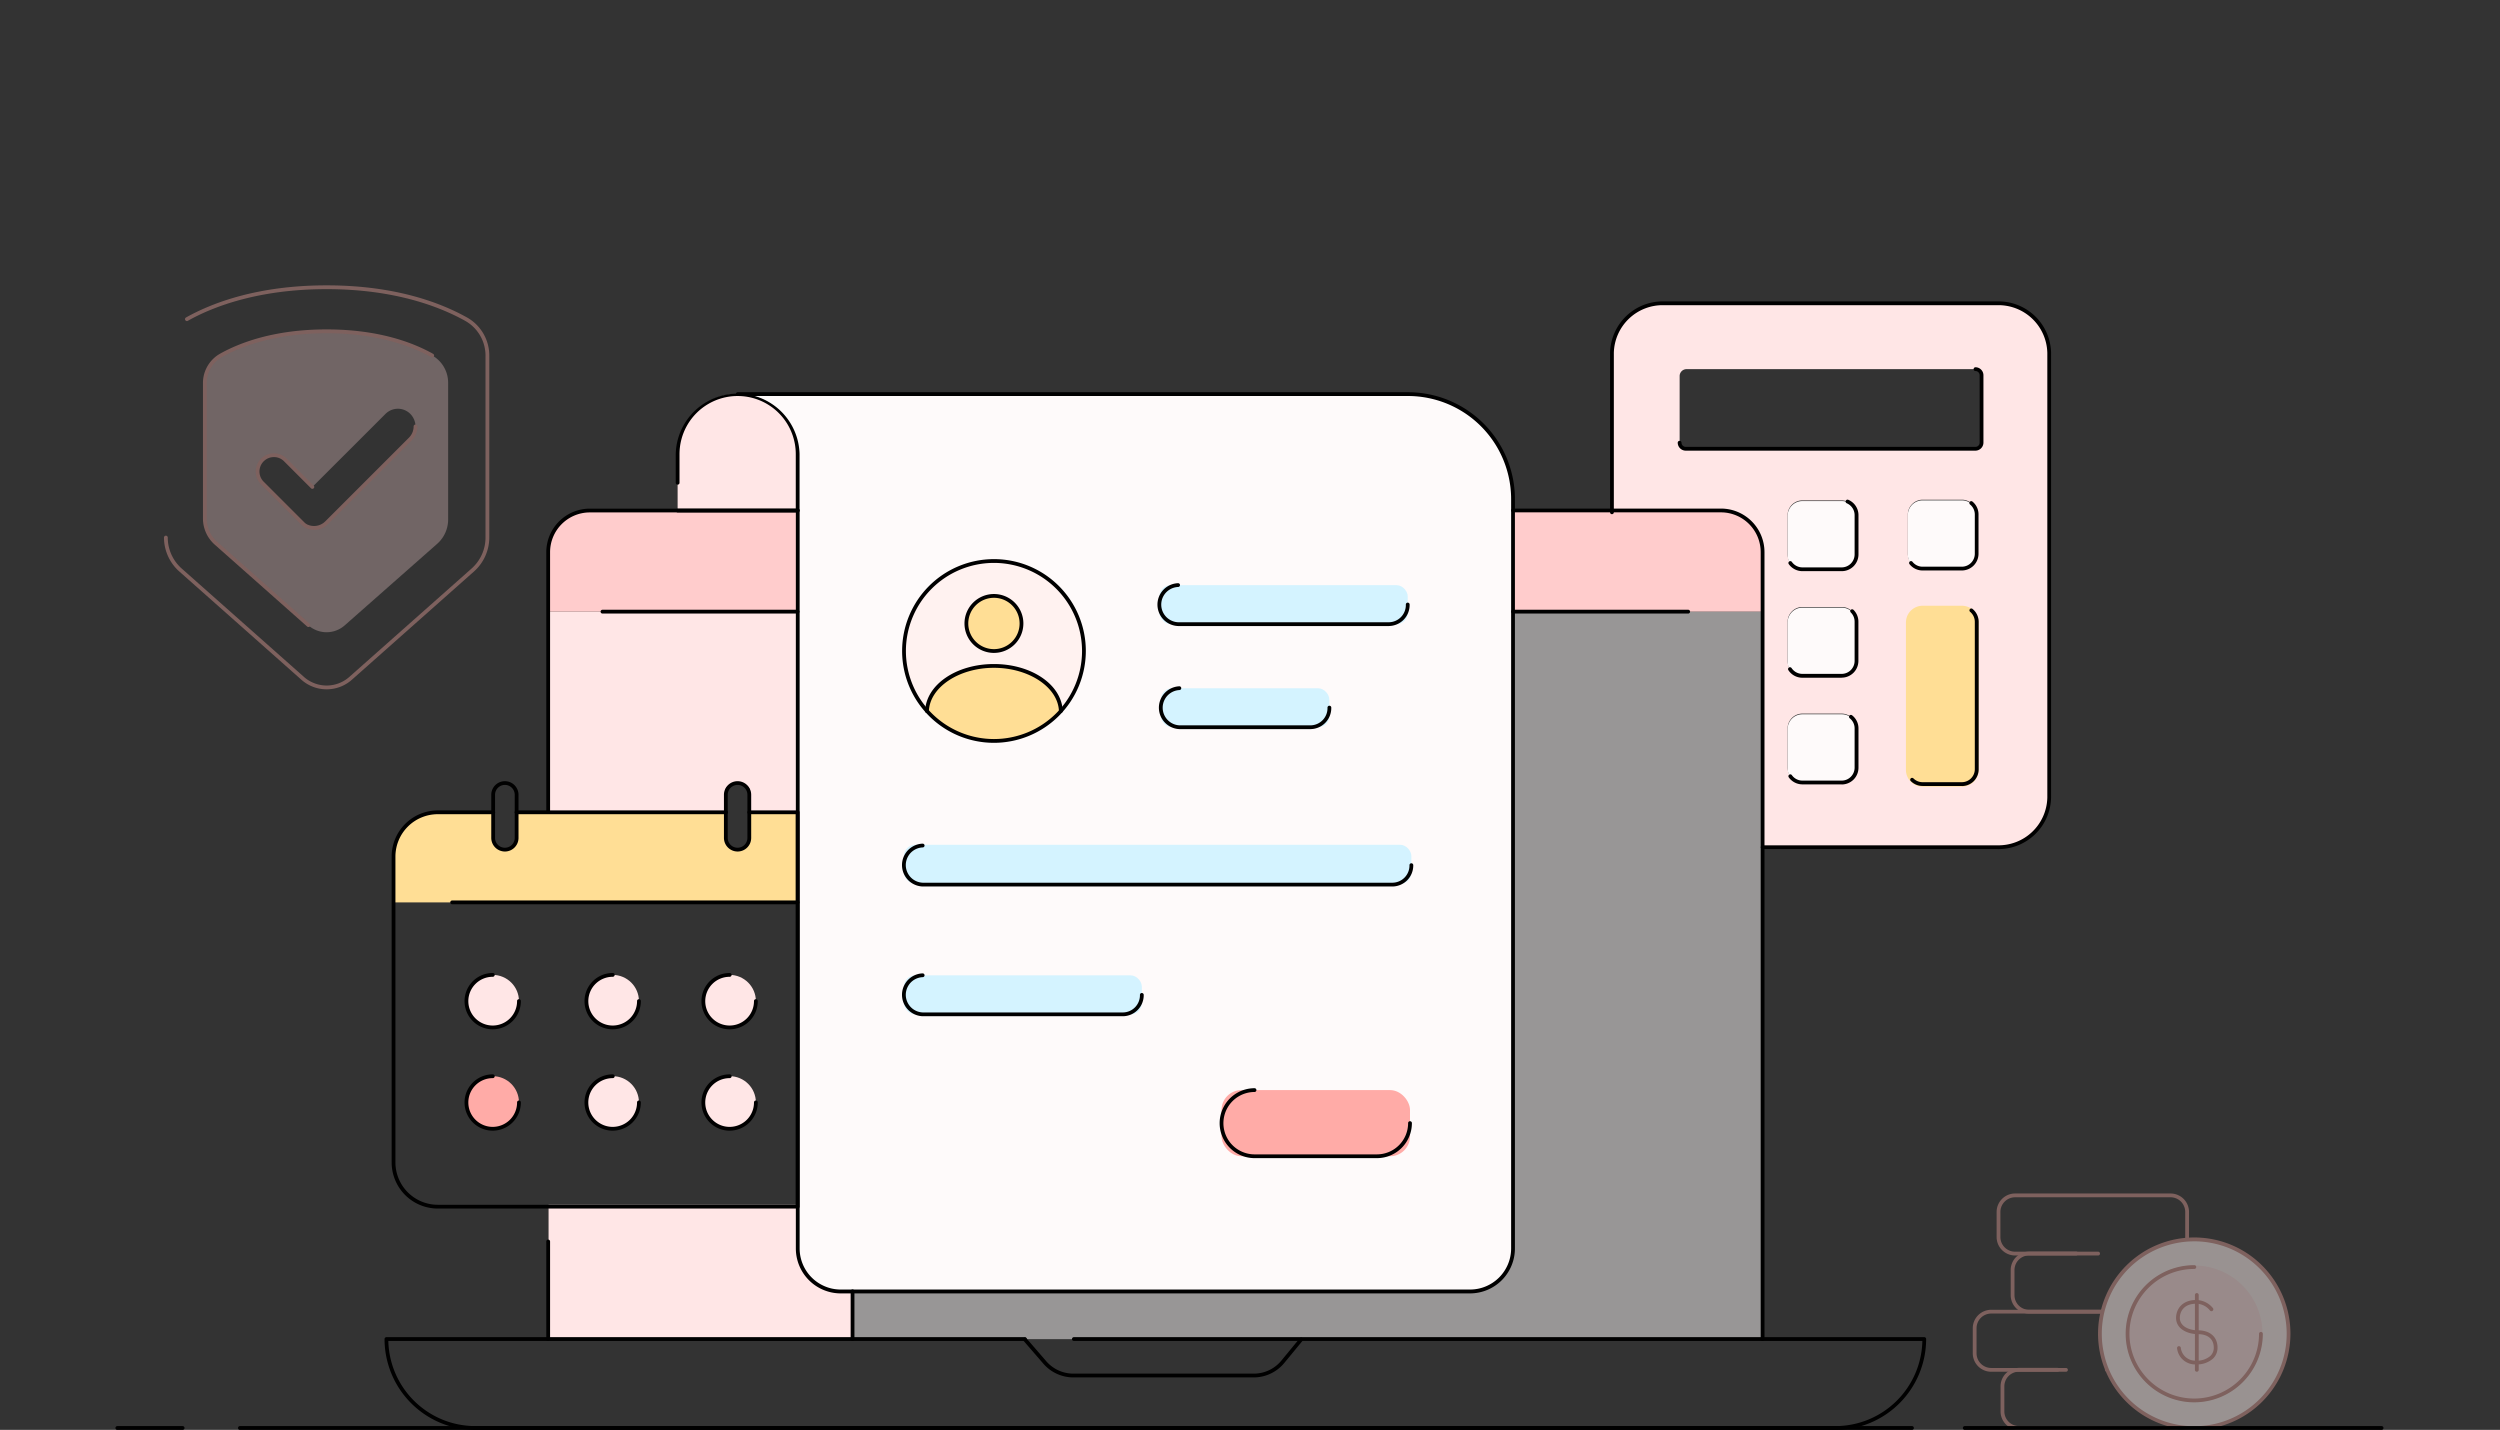 <svg xmlns="http://www.w3.org/2000/svg" width="549" height="314" viewBox="0 0 549 314">
  <rect x="0" y="0" width="549" height="314" fill="#333333" stroke="none"/>
  <g id="Group_14176" data-name="Group 14176" transform="translate(5298.294 -201.976)">
    <rect id="Rectangle_4206" data-name="Rectangle 4206" width="549" height="314" transform="translate(-5298.294 201.976)" fill="#fff" opacity="0"/>
    <g id="Layer_1" data-name="Layer 1" transform="translate(-5272.922 264.639)">
      <g id="Group_14259" data-name="Group 14259">
        <path id="Path_56213" data-name="Path 56213" d="M282.361,2.37H209.092a11.136,11.136,0,0,0-11.4,10.871V47.88h18.483a14.62,14.62,0,0,1,14.61,14.611v59.323h51.577a11.128,11.128,0,0,0,11.369-10.871v-97.7A11.117,11.117,0,0,0,282.361,2.37Zm-30.95,101.974a3.263,3.263,0,0,1-3.258,3.258h-8.61a3.263,3.263,0,0,1-3.258-3.258V95.718a3.235,3.235,0,0,1,3.241-3.241h8.627a3.263,3.263,0,0,1,3.258,3.258Zm0-23.4a3.235,3.235,0,0,1-3.241,3.241h-8.627a3.263,3.263,0,0,1-3.258-3.258v-8.61a3.263,3.263,0,0,1,3.258-3.258h8.61a3.263,3.263,0,0,1,3.258,3.258Zm0-23.42a3.263,3.263,0,0,1-3.258,3.258h-8.61a3.263,3.263,0,0,1-3.258-3.258V48.894a3.235,3.235,0,0,1,3.241-3.241h8.643a3.256,3.256,0,0,1,3.241,3.241v8.627Zm26.4,47.172a3.263,3.263,0,0,1-3.258,3.258h-8.627a3.235,3.235,0,0,1-3.241-3.241v-32.4a3.263,3.263,0,0,1,3.258-3.258h8.61a3.263,3.263,0,0,1,3.258,3.258Zm0-47.322a3.263,3.263,0,0,1-3.258,3.258h-8.627a3.235,3.235,0,0,1-3.241-3.241V48.761a3.263,3.263,0,0,1,3.258-3.258h8.61a3.263,3.263,0,0,1,3.258,3.258v8.61Zm1.064-24.584a1.525,1.525,0,0,1-1.529,1.529H214.1a1.525,1.525,0,0,1-1.529-1.529V18.36a1.525,1.525,0,0,1,1.529-1.529h63.246a1.525,1.525,0,0,1,1.529,1.529Z" transform="translate(130.905 1.569)" fill="#ffe6e6"/>
        <g id="Group_14249" data-name="Group 14249" transform="translate(10.638)" opacity="0.5">
          <g id="Group_14248" data-name="Group 14248" transform="translate(9.042 10.089)" opacity="0.6">
            <path id="Path_56214" data-name="Path 56214" d="M61.672,11.356C57.633,9.1,50.037,6.07,38.518,6.07S19.37,9.1,15.347,11.339a6.914,6.914,0,0,0-3.507,6.05V47.408a7.1,7.1,0,0,0,2.41,5.369L34.529,70.662a6.023,6.023,0,0,0,7.945,0L62.752,52.777A7.13,7.13,0,0,0,65.2,47.408v-30A6.89,6.89,0,0,0,61.672,11.356ZM56.9,29.706,38.5,48.09a3.852,3.852,0,0,1-4.538.7c-.017-.017-.05-.017-.066-.033a2.167,2.167,0,0,1-.565-.465l-8.926-8.926a3.6,3.6,0,0,1,0-5.053,3.562,3.562,0,0,1,5.07,0l5.934,5.917L51.433,24.221a3.847,3.847,0,0,1,5.469,0,3.968,3.968,0,0,1,1.13,2.726A4.062,4.062,0,0,1,56.9,29.706Z" transform="translate(-11.84 -6.07)" fill="#ffd7d7"/>
          </g>
          <path id="Path_56215" data-name="Path 56215" d="M42.12,88.71a8.337,8.337,0,0,1-5.535-2.094L9.758,62.83A10,10,0,0,1,6.4,55.367a.416.416,0,0,1,.831,0A9.1,9.1,0,0,0,10.306,62.2L37.134,85.984a7.509,7.509,0,0,0,9.973,0L73.934,62.2a9.1,9.1,0,0,0,3.075-6.832V15.475A8.755,8.755,0,0,0,72.555,7.8C66.853,4.621,56.947.831,42.12.831S17.3,4.6,11.652,7.779a.417.417,0,1,1-.4-.731C16.988,3.84,26.994,0,42.12,0S67.186,3.84,72.97,7.064a9.605,9.605,0,0,1,4.87,8.411V55.367a10.022,10.022,0,0,1-3.358,7.463L47.655,86.616A8.337,8.337,0,0,1,42.12,88.71Z" transform="translate(-6.4)" fill="#c98f89"/>
          <path id="Path_56216" data-name="Path 56216" d="M34.721,71.177a.451.451,0,0,1-.283-.1l-20.312-18a7.677,7.677,0,0,1-2.576-5.718V17.621a7.389,7.389,0,0,1,3.723-6.449C19.628,8.729,27.224,5.82,38.693,5.82s19.015,2.909,23.4,5.369a.431.431,0,0,1,.166.565.426.426,0,0,1-.565.166c-4.305-2.394-11.785-5.252-23-5.252S19.944,9.527,15.672,11.92a6.563,6.563,0,0,0-3.291,5.718v29.72a6.821,6.821,0,0,0,2.294,5.1l20.312,18a.417.417,0,0,1,.033.582.393.393,0,0,1-.316.133Z" transform="translate(-2.99 3.854)" fill="#c98f89"/>
          <path id="Path_56217" data-name="Path 56217" d="M31.322,41.488a4.343,4.343,0,0,1-1.978-.482.051.051,0,0,1-.033-.017.922.922,0,0,1-.133-.1,3.061,3.061,0,0,1-.565-.449l-8.926-8.926A4,4,0,0,1,22.513,24.7h0a3.948,3.948,0,0,1,2.809,1.164L31.256,31.8a.4.4,0,0,1,0,.582.416.416,0,0,1-.582,0L24.74,26.445a3.1,3.1,0,0,0-2.227-.914h0a3.166,3.166,0,0,0-2.244,5.4l8.926,8.926a2.3,2.3,0,0,0,.482.382c.033,0,.05.033.083.05a3.492,3.492,0,0,0,4.022-.632l18.4-18.4A3.461,3.461,0,0,0,53.2,18.816a.416.416,0,1,1,.831,0,4.33,4.33,0,0,1-1.247,3.042l-18.4,18.4a4.33,4.33,0,0,1-3.058,1.263Z" transform="translate(1.622 12.184)" fill="#c98f89"/>
        </g>
        <g id="Group_14251" data-name="Group 14251" transform="translate(367.191 47.222)">
          <path id="Path_56218" data-name="Path 56218" d="M251.916,31.668v8.61a3.263,3.263,0,0,1-3.258,3.258h-8.627a3.249,3.249,0,0,1-3.241-3.258v-8.61a3.249,3.249,0,0,1,3.241-3.258h8.627A3.263,3.263,0,0,1,251.916,31.668Z" transform="translate(-210.395 -28.41)" fill="#fefafa"/>
          <path id="Path_56219" data-name="Path 56219" d="M236.036,31.741v8.627a3.263,3.263,0,0,1-3.258,3.258h-8.61a3.263,3.263,0,0,1-3.258-3.258V31.741a3.249,3.249,0,0,1,3.258-3.241h8.61a3.249,3.249,0,0,1,3.258,3.241Z" transform="translate(-220.91 -28.35)" fill="#fefafa"/>
          <path id="Path_56220" data-name="Path 56220" d="M236.036,45.838v8.627a3.249,3.249,0,0,1-3.258,3.241h-8.61a3.249,3.249,0,0,1-3.258-3.241V45.838a3.263,3.263,0,0,1,3.258-3.258h8.61A3.263,3.263,0,0,1,236.036,45.838Z" transform="translate(-220.91 -19.027)" fill="#fefafa"/>
          <g id="Group_14250" data-name="Group 14250" transform="translate(25.98 23.137)">
            <path id="Path_56221" data-name="Path 56221" d="M251.916,45.838V78.217a3.263,3.263,0,0,1-3.258,3.258h-8.627a3.249,3.249,0,0,1-3.241-3.258V45.838a3.249,3.249,0,0,1,3.241-3.258h8.627a3.263,3.263,0,0,1,3.258,3.258Z" transform="translate(-236.374 -42.164)" fill="#ffde95"/>
            <path id="Path_56222" data-name="Path 56222" d="M248.823,82.056H240.2a3.671,3.671,0,0,1-3.657-3.673V46A3.671,3.671,0,0,1,240.2,42.33h8.627A3.675,3.675,0,0,1,252.5,46V78.383A3.675,3.675,0,0,1,248.823,82.056ZM240.2,43.161A2.838,2.838,0,0,0,237.371,46V78.383a2.838,2.838,0,0,0,2.826,2.842h8.627a2.852,2.852,0,0,0,2.842-2.842V46a2.852,2.852,0,0,0-2.842-2.842Z" transform="translate(-236.54 -42.33)" fill="#ffde95"/>
          </g>
          <path id="Path_56223" data-name="Path 56223" d="M236.036,59.911v8.627a3.263,3.263,0,0,1-3.258,3.258h-8.61a3.263,3.263,0,0,1-3.258-3.258V59.911a3.249,3.249,0,0,1,3.258-3.241h8.61A3.249,3.249,0,0,1,236.036,59.911Z" transform="translate(-220.91 -9.697)" fill="#fefafa"/>
        </g>
        <path id="Path_56224" data-name="Path 56224" d="M252.463,37.408V201.98a9.449,9.449,0,0,1-9.458,9.441H104.812a9.435,9.435,0,0,1-9.441-9.441V27.551A13.166,13.166,0,0,0,82.19,14.37H229.425A23.037,23.037,0,0,1,252.463,37.408Z" transform="translate(54.424 9.515)" fill="#fefafa"/>
        <g id="Group_14252" data-name="Group 14252" transform="translate(173.132 60.536)">
          <path id="Path_56225" data-name="Path 56225" d="M123.907,36.42a19.751,19.751,0,0,0-14.694,32.944c.216-5.518,6.7-9.907,14.694-9.907s14.494,4.388,14.71,9.907a19.751,19.751,0,0,0-14.71-32.944Zm0,19.747a6.042,6.042,0,1,1,6.05-6.034A6.033,6.033,0,0,1,123.907,56.167Z" transform="translate(-104.16 -36.42)" fill="#fff2f0"/>
          <path id="Path_56226" data-name="Path 56226" d="M136.6,60.187h0a19.76,19.76,0,0,1-29.4.017h0c.216-5.535,6.7-9.923,14.694-9.923s14.494,4.388,14.71,9.907Z" transform="translate(-102.147 -27.242)" fill="#ffde95"/>
          <path id="Path_56227" data-name="Path 56227" d="M124.494,47.08a6.042,6.042,0,1,1-6.05-6.05A6.037,6.037,0,0,1,124.494,47.08Z" transform="translate(-98.697 -33.367)" fill="#ffde95"/>
        </g>
        <path id="Path_56228" data-name="Path 56228" d="M125.49,69.62V89.4H36.73V79.327a9.719,9.719,0,0,1,9.724-9.69H58.621v5.618a2.576,2.576,0,1,0,5.153,0V69.637h45.942v5.618a2.576,2.576,0,0,0,5.153,0V69.637H125.49Z" transform="translate(24.322 46.101)" fill="#ffde95"/>
        <path id="Path_56229" data-name="Path 56229" d="M100.622,27.551V39.934H74.26V27.551a13.181,13.181,0,1,1,26.362,0Z" transform="translate(49.173 9.515)" fill="#ffe6e6"/>
        <path id="Path_56230" data-name="Path 56230" d="M112,43.107V86.988l-10.488.133V82.932c0-1.529-1.247-2.177-2.792-2.177s-2.792.648-2.792,2.177v4.322L57.21,87.1V43.09H112Z" transform="translate(37.883 28.533)" fill="#ffe6e6"/>
        <path id="Path_56231" data-name="Path 56231" d="M112,29.75V51.94H57.21v-13A9.19,9.19,0,0,1,66.4,29.75H112Z" transform="translate(37.883 19.7)" fill="#fcc"/>
        <g id="Group_14253" data-name="Group 14253" transform="translate(161.846 71.64)" opacity="0.5">
          <path id="Path_56232" data-name="Path 56232" d="M297.28,43.1V202.868H97.37V192.4H233.037a9.449,9.449,0,0,0,9.458-9.441V43.1Z" transform="translate(-97.37 -43.1)" fill="#fefafa"/>
        </g>
        <path id="Path_56233" data-name="Path 56233" d="M123.963,140.5v10.472H57.21v-29.5H112v9.591a9.435,9.435,0,0,0,9.441,9.441h2.526Z" transform="translate(37.883 80.434)" fill="#ffe6e6"/>
        <path id="Path_56234" data-name="Path 56234" d="M239.465,38.925V51.94H184.68V29.75h45.61a9.172,9.172,0,0,1,9.175,9.175Z" transform="translate(122.29 19.7)" fill="#fcc"/>
        <path id="Path_56235" data-name="Path 56235" d="M354.146,159.322H55.486A19.973,19.973,0,0,1,35.54,139.376a.411.411,0,0,1,.416-.416H176.177a.416.416,0,0,1,0,.831H36.371a19.138,19.138,0,0,0,19.1,18.7H354.146a19.116,19.116,0,0,0,19.1-18.7H186.9a.416.416,0,0,1,0-.831H373.659a.411.411,0,0,1,.416.416,19.973,19.973,0,0,1-19.946,19.946Z" transform="translate(23.534 92.016)"/>
        <path id="Path_56236" data-name="Path 56236" d="M57.326,96.535a.412.412,0,0,1-.416-.416V39.057A9.57,9.57,0,0,1,66.467,29.5h45.66a.416.416,0,0,1,0,.831H66.467a8.736,8.736,0,0,0-8.726,8.726V96.12a.412.412,0,0,1-.416.416Z" transform="translate(37.684 19.534)"/>
        <path id="Path_56237" data-name="Path 56237" d="M57.326,148.35a.411.411,0,0,1-.416-.416V126.476a.416.416,0,0,1,.831,0v21.459A.411.411,0,0,1,57.326,148.35Z" transform="translate(37.684 83.474)"/>
        <path id="Path_56238" data-name="Path 56238" d="M239.6,212.3a.412.412,0,0,1-.416-.416V39.048a8.736,8.736,0,0,0-8.726-8.726H184.8a.416.416,0,0,1,0-.831h45.66a9.57,9.57,0,0,1,9.557,9.558V211.864a.412.412,0,0,1-.416.416Z" transform="translate(122.092 19.528)"/>
        <path id="Path_56239" data-name="Path 56239" d="M243.188,212.018H104.994a9.867,9.867,0,0,1-9.857-9.857V40.1a.416.416,0,1,1,.831,0V202.145a9.034,9.034,0,0,0,9.026,9.026H243.188a9.034,9.034,0,0,0,9.026-9.026V37.573a22.658,22.658,0,0,0-22.622-22.622H82.356a.416.416,0,0,1,0-.831H229.591a23.48,23.48,0,0,1,23.453,23.453V202.162A9.867,9.867,0,0,1,243.188,212.018Z" transform="translate(54.259 9.35)"/>
        <path id="Path_56240" data-name="Path 56240" d="M282.52,122.395H230.943a.416.416,0,0,1,0-.831H282.52a10.717,10.717,0,0,0,10.954-10.455v-97.7A10.727,10.727,0,0,0,282.52,2.951H209.251a10.732,10.732,0,0,0-10.97,10.455V48.412a.416.416,0,1,1-.831,0V13.406a11.575,11.575,0,0,1,11.8-11.286H282.52A11.55,11.55,0,0,1,294.3,13.406v97.7A11.56,11.56,0,0,1,282.52,122.395Z" transform="translate(130.746 1.404)"/>
        <path id="Path_56241" data-name="Path 56241" d="M271.763,29.137H208.152a1.763,1.763,0,0,1-1.762-1.762.416.416,0,0,1,.831,0,.929.929,0,0,0,.931.931h63.611a.929.929,0,0,0,.931-.931V12.582a.929.929,0,0,0-.931-.931.416.416,0,0,1,0-.831,1.763,1.763,0,0,1,1.762,1.762V27.375A1.774,1.774,0,0,1,271.763,29.137Z" transform="translate(136.666 7.165)"/>
        <path id="Path_56242" data-name="Path 56242" d="M248.543,43.737h-8.627a3.631,3.631,0,0,1-2.859-1.38.414.414,0,1,1,.648-.515,2.812,2.812,0,0,0,2.211,1.064h8.627a2.852,2.852,0,0,0,2.842-2.842V31.437a2.815,2.815,0,0,0-1.047-2.194.414.414,0,0,1,.515-.648,3.618,3.618,0,0,1,1.346,2.842v8.627a3.675,3.675,0,0,1-3.673,3.673Z" transform="translate(156.911 18.877)"/>
        <path id="Path_56243" data-name="Path 56243" d="M232.709,44.02h-8.627a3.687,3.687,0,0,1-2.992-1.546.417.417,0,0,1,.682-.482,2.844,2.844,0,0,0,2.31,1.2h8.627a2.852,2.852,0,0,0,2.842-2.842V31.72a2.831,2.831,0,0,0-1.729-2.61.417.417,0,0,1,.332-.765A3.66,3.66,0,0,1,236.4,31.72v8.627a3.675,3.675,0,0,1-3.673,3.673Z" transform="translate(146.35 18.744)"/>
        <path id="Path_56244" data-name="Path 56244" d="M232.74,57.827h-8.627a3.646,3.646,0,0,1-3.075-1.662.424.424,0,0,1,.116-.582.444.444,0,0,1,.582.116,2.847,2.847,0,0,0,2.377,1.28h8.627a2.852,2.852,0,0,0,2.842-2.842V45.51a2.857,2.857,0,0,0-.831-2.011.4.4,0,0,1,0-.582.416.416,0,0,1,.582,0,3.634,3.634,0,0,1,1.08,2.593v8.627a3.675,3.675,0,0,1-3.673,3.673Z" transform="translate(146.319 28.34)"/>
        <path id="Path_56245" data-name="Path 56245" d="M248.449,81.668h-8.627a3.634,3.634,0,0,1-2.593-1.08.4.4,0,0,1,0-.582.416.416,0,0,1,.582,0,2.828,2.828,0,0,0,2.011.831h8.627A2.852,2.852,0,0,0,251.292,78V45.616a2.877,2.877,0,0,0-1.031-2.194.413.413,0,0,1,.532-.632,3.67,3.67,0,0,1,1.346,2.842V78.012a3.675,3.675,0,0,1-3.673,3.673Z" transform="translate(157.005 28.268)"/>
        <path id="Path_56246" data-name="Path 56246" d="M232.709,72.013h-8.627a3.687,3.687,0,0,1-2.992-1.546.417.417,0,0,1,.682-.482,2.844,2.844,0,0,0,2.31,1.2h8.627a2.852,2.852,0,0,0,2.842-2.842V59.713a2.812,2.812,0,0,0-1.08-2.227.414.414,0,0,1,.515-.648A3.63,3.63,0,0,1,236.4,59.73v8.627a3.675,3.675,0,0,1-3.673,3.673Z" transform="translate(146.35 37.574)"/>
        <path id="Path_56247" data-name="Path 56247" d="M100.788,40.515H74.426a.416.416,0,0,1,0-.831h25.947V27.717a12.765,12.765,0,0,0-25.531,0v6.266a.416.416,0,1,1-.831,0V27.717a13.6,13.6,0,0,1,27.193,0V40.1A.412.412,0,0,1,100.788,40.515Z" transform="translate(49.007 9.35)"/>
        <rect id="Rectangle_4215" data-name="Rectangle 4215" width="41.388" height="14.527" rx="4.37" transform="translate(242.877 176.722)" fill="#ffaba7"/>
        <path id="Path_56248" data-name="Path 56248" d="M180.41,121.428H153.549a7.679,7.679,0,0,1,0-15.358.416.416,0,0,1,0,.831,6.848,6.848,0,0,0,0,13.7H180.41a6.86,6.86,0,0,0,6.848-6.848.416.416,0,1,1,.831,0A7.683,7.683,0,0,1,180.41,121.428Z" transform="translate(96.591 70.237)"/>
        <rect id="Rectangle_4216" data-name="Rectangle 4216" width="111.432" height="8.56" rx="2.46" transform="translate(173.132 122.851)" fill="#d4f3ff"/>
        <rect id="Rectangle_4217" data-name="Rectangle 4217" width="54.519" height="8.56" rx="2.46" transform="translate(229.247 65.839)" fill="#d4f3ff"/>
        <rect id="Rectangle_4218" data-name="Rectangle 4218" width="37" height="8.56" rx="2.46" transform="translate(229.546 88.478)" fill="#d4f3ff"/>
        <rect id="Rectangle_4219" data-name="Rectangle 4219" width="52.242" height="8.56" rx="2.46" transform="translate(173.132 151.524)" fill="#d4f3ff"/>
        <path id="Path_56249" data-name="Path 56249" d="M211.669,83.168H108.414a4.708,4.708,0,0,1,0-9.408.416.416,0,1,1,0,.831,3.878,3.878,0,0,0,0,7.746H211.669a3.774,3.774,0,0,0,3.673-3.873.416.416,0,0,1,.831,0A4.618,4.618,0,0,1,211.669,83.168Z" transform="translate(68.807 48.842)"/>
        <path id="Path_56250" data-name="Path 56250" d="M188.523,48.758H142.164a4.708,4.708,0,0,1,0-9.408.416.416,0,1,1,0,.831,3.878,3.878,0,0,0,0,7.746h46.358a3.774,3.774,0,0,0,3.673-3.873.416.416,0,1,1,.831,0,4.607,4.607,0,0,1-4.5,4.7Z" transform="translate(91.155 26.057)"/>
        <path id="Path_56251" data-name="Path 56251" d="M171.193,62.378H142.354a4.708,4.708,0,0,1,0-9.408.416.416,0,0,1,0,.831,3.878,3.878,0,0,0,0,7.746h28.839a3.774,3.774,0,0,0,3.673-3.873.416.416,0,1,1,.831,0,4.618,4.618,0,0,1-4.5,4.7Z" transform="translate(91.281 35.075)"/>
        <path id="Path_56252" data-name="Path 56252" d="M152.479,100.308H108.414a4.708,4.708,0,0,1,0-9.408.416.416,0,1,1,0,.831,3.878,3.878,0,0,0,0,7.746h44.064a3.774,3.774,0,0,0,3.673-3.873.416.416,0,0,1,.831,0A4.618,4.618,0,0,1,152.479,100.308Z" transform="translate(68.807 60.192)"/>
        <path id="Path_56253" data-name="Path 56253" d="M99.115,70.2H53.156a.416.416,0,1,1,0-.831H99.115a.416.416,0,1,1,0,.831Z" transform="translate(34.923 45.935)"/>
        <path id="Path_56254" data-name="Path 56254" d="M125.639,156.8H46.6A10.13,10.13,0,0,1,36.48,146.678V79.493A10.13,10.13,0,0,1,46.6,69.37H58.77a.416.416,0,1,1,0,.831H46.6a9.307,9.307,0,0,0-9.292,9.292v67.185a9.307,9.307,0,0,0,9.292,9.292h78.621V70.2H115a.416.416,0,0,1,0-.831h10.638a.412.412,0,0,1,.416.416v86.6A.412.412,0,0,1,125.639,156.8Z" transform="translate(24.156 45.935)"/>
        <path id="Path_56255" data-name="Path 56255" d="M120.52,82.1H44.626a.416.416,0,0,1,0-.831H120.52a.416.416,0,0,1,0,.831Z" transform="translate(29.275 53.815)"/>
        <path id="Path_56256" data-name="Path 56256" d="M52.632,80.952a3,3,0,0,1-2.992-2.975V68.5a2.992,2.992,0,1,1,5.984,0v9.474A2.987,2.987,0,0,1,52.632,80.952Zm0-14.627a2.167,2.167,0,0,0-2.161,2.161V77.96a2.161,2.161,0,0,0,4.322,0V68.485A2.167,2.167,0,0,0,52.632,66.324Z" transform="translate(32.87 43.379)"/>
        <path id="Path_56257" data-name="Path 56257" d="M83.372,80.952a3,3,0,0,1-2.992-2.975V68.5a2.992,2.992,0,1,1,5.984,0v9.474A2.987,2.987,0,0,1,83.372,80.952Zm0-14.627a2.167,2.167,0,0,0-2.161,2.161V77.96a2.161,2.161,0,0,0,4.322,0V68.485A2.167,2.167,0,0,0,83.372,66.324Z" transform="translate(53.226 43.379)"/>
        <path id="Path_56258" data-name="Path 56258" d="M170.68,147.764H130.821a8.736,8.736,0,0,1-6.532-3.092L120,139.719a.4.4,0,0,1,.05-.582.416.416,0,0,1,.582.033l4.288,4.953a7.878,7.878,0,0,0,5.9,2.809H170.68a7.834,7.834,0,0,0,6.034-2.975l3.939-4.787a.413.413,0,1,1,.632.532l-3.939,4.787a8.713,8.713,0,0,1-6.682,3.274Z" transform="translate(79.394 92.055)"/>
        <path id="Path_56259" data-name="Path 56259" d="M107.37,43.691H64.486a.416.416,0,0,1,0-.831H107.37a.416.416,0,0,1,0,.831Z" transform="translate(42.425 28.381)"/>
        <path id="Path_56260" data-name="Path 56260" d="M223.275,43.691H184.8a.416.416,0,0,1,0-.831h38.479a.416.416,0,0,1,0,.831Z" transform="translate(122.092 28.381)"/>
        <path id="Path_56261" data-name="Path 56261" d="M383.826,151.541H16.586a.416.416,0,0,1,0-.831H383.81a.416.416,0,0,1,0,.831Z" transform="translate(10.707 99.796)"/>
        <g id="Group_14254" data-name="Group 14254" transform="translate(172.717 60.121)">
          <path id="Path_56262" data-name="Path 56262" d="M118.626,53.712a6.466,6.466,0,1,1,6.466-6.466A6.473,6.473,0,0,1,118.626,53.712Zm0-12.1a5.635,5.635,0,1,0,5.635,5.635A5.64,5.64,0,0,0,118.626,41.611Z" transform="translate(-98.447 -33.117)"/>
          <path id="Path_56263" data-name="Path 56263" d="M124.089,76.511a20.17,20.17,0,1,1,20.179-20.179A20.2,20.2,0,0,1,124.089,76.511Zm0-39.51a19.339,19.339,0,1,0,19.348,19.331A19.363,19.363,0,0,0,124.089,37Z" transform="translate(-103.91 -36.17)"/>
          <path id="Path_56264" data-name="Path 56264" d="M107.359,60.784h0a.4.4,0,0,1-.4-.432c.216-5.784,6.848-10.322,15.109-10.322s14.91,4.538,15.109,10.322a.423.423,0,0,1-.4.432.4.4,0,0,1-.432-.4c-.183-5.252-6.6-9.524-14.278-9.524s-14.1,4.272-14.278,9.524a.419.419,0,0,1-.416.4Z" transform="translate(-101.891 -26.992)"/>
        </g>
        <circle id="Ellipse_169" data-name="Ellipse 169" cx="5.768" cy="5.768" r="5.768" transform="translate(77.058 151.424)" fill="#ffe6e6"/>
        <path id="Path_56265" data-name="Path 56265" d="M52.293,103.217a6.183,6.183,0,1,1,0-12.367.416.416,0,1,1,0,.831,5.352,5.352,0,1,0,5.352,5.352.416.416,0,1,1,.831,0A6.193,6.193,0,0,1,52.293,103.217Z" transform="translate(30.533 60.159)"/>
        <circle id="Ellipse_170" data-name="Ellipse 170" cx="5.768" cy="5.768" r="5.768" transform="translate(103.404 151.424)" fill="#ffe6e6"/>
        <circle id="Ellipse_171" data-name="Ellipse 171" cx="5.768" cy="5.768" r="5.768" transform="translate(129.084 151.424)" fill="#ffe6e6"/>
        <circle id="Ellipse_172" data-name="Ellipse 172" cx="5.768" cy="5.768" r="5.768" transform="translate(77.058 173.664)" fill="#ffaba7"/>
        <circle id="Ellipse_173" data-name="Ellipse 173" cx="5.768" cy="5.768" r="5.768" transform="translate(103.404 173.664)" fill="#ffe6e6"/>
        <circle id="Ellipse_174" data-name="Ellipse 174" cx="5.768" cy="5.768" r="5.768" transform="translate(129.084 173.664)" fill="#ffe6e6"/>
        <path id="Path_56266" data-name="Path 56266" d="M97.536,143.973a.411.411,0,0,1-.416-.416V133.086a.416.416,0,1,1,.831,0v10.472A.411.411,0,0,1,97.536,143.973Z" transform="translate(64.31 87.851)"/>
        <g id="Group_14258" data-name="Group 14258" transform="translate(407.848 199.428)" opacity="0.5">
          <path id="Path_56267" data-name="Path 56267" d="M287.237,156.633H253.1a4.061,4.061,0,0,1-4.056-4.056v-5.5a4.061,4.061,0,0,1,4.056-4.056h8.444a.416.416,0,1,1,0,.831H253.1a3.228,3.228,0,0,0-3.225,3.225v5.5A3.228,3.228,0,0,0,253.1,155.8h34.141a3.228,3.228,0,0,0,3.225-3.225v-5.5a3.228,3.228,0,0,0-3.225-3.225H272.393a.416.416,0,1,1,0-.831h14.843a4.061,4.061,0,0,1,4.056,4.056v5.5a4.061,4.061,0,0,1-4.056,4.056Z" transform="translate(-242.94 -104.724)" fill="#c98f89"/>
          <path id="Path_56268" data-name="Path 56268" d="M288.577,141.273H254.436a4.061,4.061,0,0,1-4.056-4.056v-5.5a4.061,4.061,0,0,1,4.056-4.056h10.322a.416.416,0,1,1,0,.831H254.436a3.228,3.228,0,0,0-3.225,3.225v5.5a3.228,3.228,0,0,0,3.225,3.225h34.141a3.228,3.228,0,0,0,3.225-3.225v-5.5a3.228,3.228,0,0,0-3.225-3.225h-8.494a.416.416,0,1,1,0-.831h8.494a4.061,4.061,0,0,1,4.056,4.056v5.5a4.061,4.061,0,0,1-4.056,4.056Z" transform="translate(-242.052 -114.895)" fill="#c98f89"/>
          <path id="Path_56269" data-name="Path 56269" d="M286.717,133.593h-5.4a.416.416,0,1,1,0-.831h5.4a3.228,3.228,0,0,0,3.225-3.225v-5.5a3.228,3.228,0,0,0-3.225-3.225H252.576a3.228,3.228,0,0,0-3.225,3.225v5.5a3.228,3.228,0,0,0,3.225,3.225h18.251a.416.416,0,0,1,0,.831H252.576a4.061,4.061,0,0,1-4.056-4.056v-5.5a4.061,4.061,0,0,1,4.056-4.056h34.141a4.061,4.061,0,0,1,4.056,4.056v5.5A4.061,4.061,0,0,1,286.717,133.593Z" transform="translate(-243.284 -119.98)" fill="#c98f89"/>
          <path id="Path_56270" data-name="Path 56270" d="M283.567,148.953h-7.513a.416.416,0,0,1,0-.831h7.513a3.228,3.228,0,0,0,3.225-3.225v-5.5a3.228,3.228,0,0,0-3.225-3.225H249.426A3.228,3.228,0,0,0,246.2,139.4v5.5a3.228,3.228,0,0,0,3.225,3.225h16.389a.416.416,0,1,1,0,.831H249.426a4.061,4.061,0,0,1-4.056-4.056v-5.5a4.061,4.061,0,0,1,4.056-4.056h34.141a4.061,4.061,0,0,1,4.056,4.056v5.5a4.061,4.061,0,0,1-4.056,4.056Z" transform="translate(-245.37 -109.809)" fill="#c98f89"/>
          <g id="Group_14255" data-name="Group 14255" transform="translate(27.509 9.657)">
            <circle id="Ellipse_175" data-name="Ellipse 175" cx="20.711" cy="20.711" r="20.711" transform="translate(0.416 0.432)" fill="#fff2f0"/>
            <path id="Path_56271" data-name="Path 56271" d="M283.046,168.042a21.126,21.126,0,1,1,21.126-21.126A21.147,21.147,0,0,1,283.046,168.042Zm0-41.4a20.3,20.3,0,1,0,20.3,20.3A20.324,20.324,0,0,0,283.046,126.638Z" transform="translate(-261.92 -125.79)" fill="#c98f89"/>
          </g>
          <g id="Group_14256" data-name="Group 14256" transform="translate(33.642 15.807)" opacity="0.6">
            <circle id="Ellipse_176" data-name="Ellipse 176" cx="14.993" cy="14.993" r="14.993" fill="#ffd7d7"/>
          </g>
          <path id="Path_56272" data-name="Path 56272" d="M280.629,159.569a15.059,15.059,0,0,1,0-30.119.416.416,0,1,1,0,.831,14.228,14.228,0,1,0,14.228,14.228.416.416,0,0,1,.831,0A15.067,15.067,0,0,1,280.629,159.569Z" transform="translate(-231.994 -113.709)" fill="#c98f89"/>
          <g id="Group_14257" data-name="Group 14257" transform="translate(44.646 21.891)">
            <path id="Path_56273" data-name="Path 56273" d="M276.635,148.2h-.05a3.994,3.994,0,0,1-4.139-3.574.416.416,0,1,1,.831,0,3.185,3.185,0,0,0,3.308,2.743h.05a4.441,4.441,0,0,0,3.158-1.064,2.419,2.419,0,0,0,.715-1.779c0-1.895-1.28-2.975-3.491-2.975s-4.787-1.114-4.787-3.557c0-1.961,1.363-3.939,4.4-3.939a4.784,4.784,0,0,1,3.707,1.8.417.417,0,0,1-.682.482,3.838,3.838,0,0,0-3.025-1.463c-2.626,0-3.574,1.662-3.574,3.108,0,1.878,2.061,2.726,3.956,2.726,2.676,0,4.322,1.463,4.322,3.806a3.273,3.273,0,0,1-.964,2.377,5.228,5.228,0,0,1-3.756,1.3Z" transform="translate(-272.23 -132.554)" fill="#c98f89"/>
            <path id="Path_56274" data-name="Path 56274" d="M275.136,150.4a.411.411,0,0,1-.416-.416V133.566a.416.416,0,1,1,.831,0v16.422A.412.412,0,0,1,275.136,150.4Z" transform="translate(-270.581 -133.15)" fill="#c98f89"/>
          </g>
        </g>
        <path id="Path_56275" data-name="Path 56275" d="M68.143,103.217a6.183,6.183,0,1,1,0-12.367.416.416,0,1,1,0,.831A5.352,5.352,0,1,0,73.5,97.033a.416.416,0,1,1,.831,0A6.193,6.193,0,0,1,68.143,103.217Z" transform="translate(41.028 60.159)"/>
        <path id="Path_56276" data-name="Path 56276" d="M83.593,103.217a6.183,6.183,0,1,1,0-12.367.416.416,0,1,1,0,.831,5.352,5.352,0,1,0,5.352,5.352.416.416,0,1,1,.831,0A6.193,6.193,0,0,1,83.593,103.217Z" transform="translate(51.259 60.159)"/>
        <path id="Path_56277" data-name="Path 56277" d="M52.293,116.607a6.183,6.183,0,1,1,0-12.367.416.416,0,1,1,0,.831,5.352,5.352,0,1,0,5.352,5.352.416.416,0,1,1,.831,0A6.193,6.193,0,0,1,52.293,116.607Z" transform="translate(30.533 69.025)"/>
        <path id="Path_56278" data-name="Path 56278" d="M68.143,116.607a6.183,6.183,0,1,1,0-12.367.416.416,0,1,1,0,.831,5.352,5.352,0,1,0,5.352,5.352.416.416,0,1,1,.831,0A6.193,6.193,0,0,1,68.143,116.607Z" transform="translate(41.028 69.025)"/>
        <path id="Path_56279" data-name="Path 56279" d="M83.593,116.607a6.183,6.183,0,1,1,0-12.367.416.416,0,1,1,0,.831,5.352,5.352,0,1,0,5.352,5.352.416.416,0,1,1,.831,0A6.193,6.193,0,0,1,83.593,116.607Z" transform="translate(51.259 69.025)"/>
        <path id="Path_56280" data-name="Path 56280" d="M14.71,151.541H.416a.416.416,0,1,1,0-.831H14.71a.416.416,0,1,1,0,.831Z" transform="translate(0 99.796)"/>
        <path id="Path_56281" data-name="Path 56281" d="M336,151.541H244.465a.416.416,0,0,1,0-.831H336a.416.416,0,1,1,0,.831Z" transform="translate(161.604 99.796)"/>
      </g>
    </g>
  </g>
</svg>
